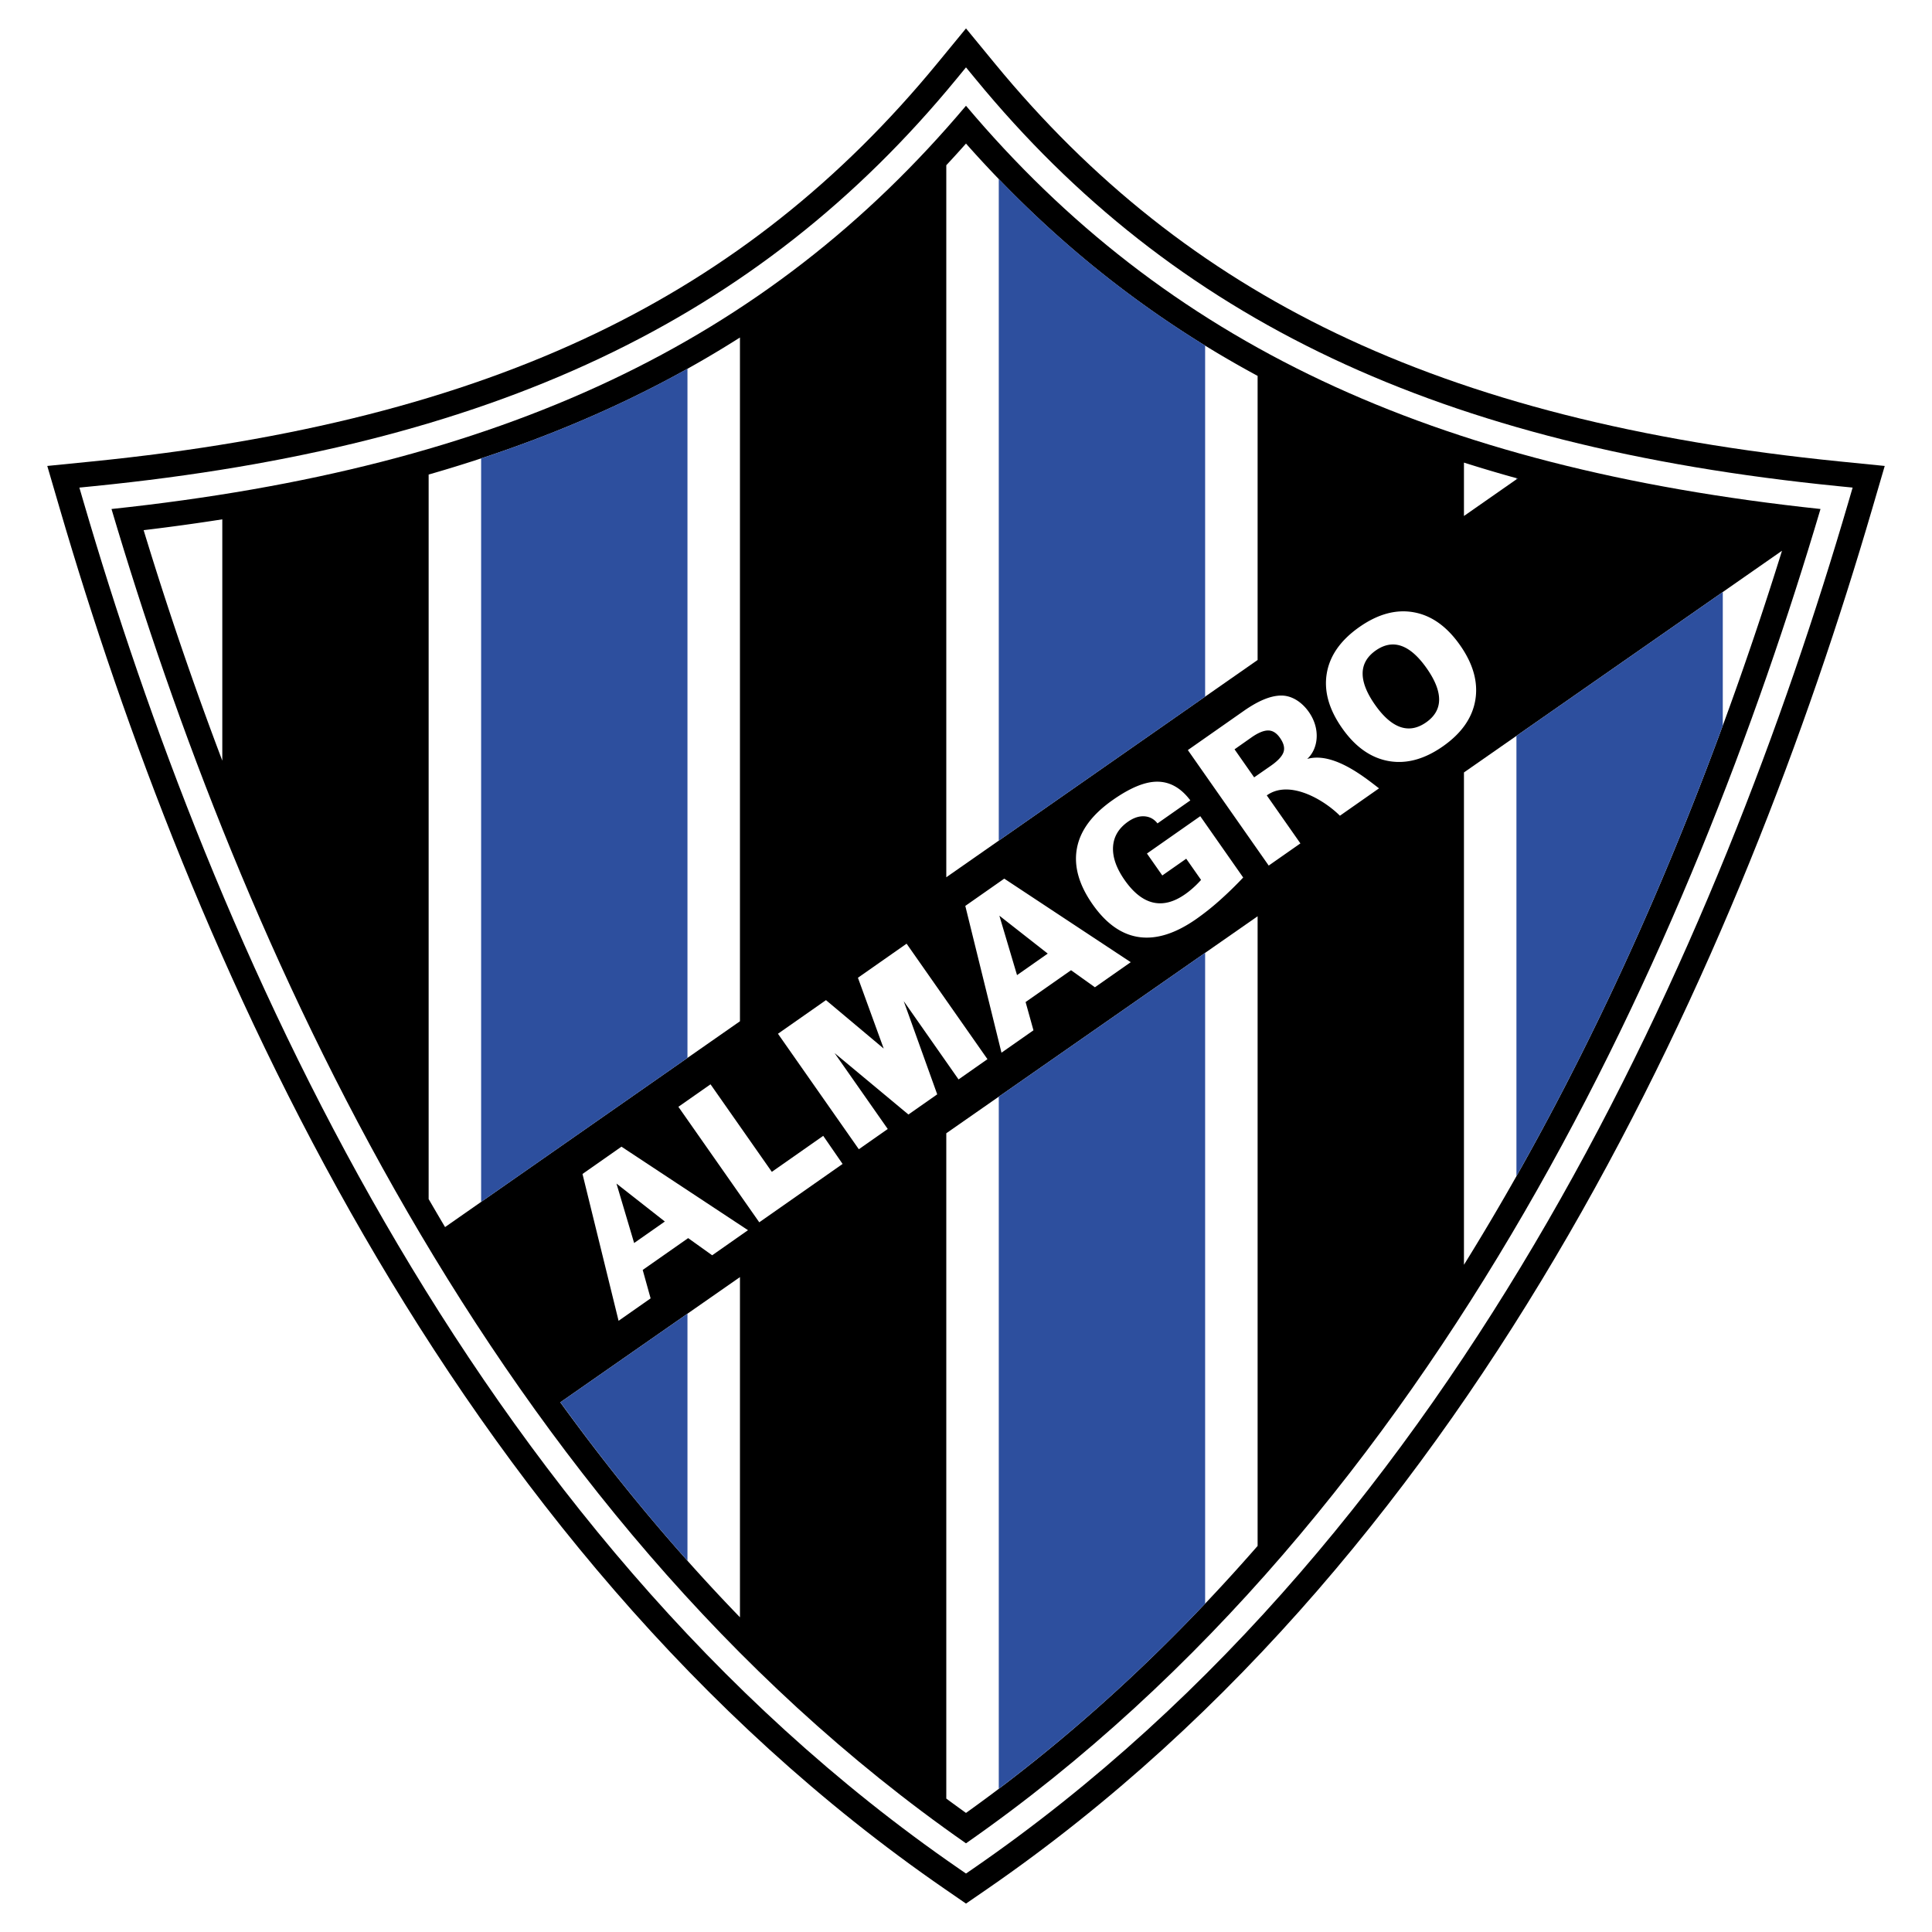 <svg xmlns="http://www.w3.org/2000/svg" width="2500" height="2500" viewBox="0 0 192.756 192.756"><g fill-rule="evenodd" clip-rule="evenodd"><path fill="#fff" d="M0 0h192.756v192.756H0V0z"/><path d="M183.604 46.044c-20.119-2.014-36.586-6.205-50.344-12.81-13.227-6.35-24.355-15.155-34.021-26.919l-2.861-3.48-2.86 3.48c-9.667 11.764-20.796 20.569-34.021 26.919C45.738 39.84 29.271 44.03 9.152 46.044l-4.435.444 1.251 4.279c12.841 43.911 38.584 103.446 88.31 137.708l2.1 1.447 2.101-1.447c49.725-34.262 75.469-93.797 88.309-137.708l1.252-4.279-4.436-.444z"/><path d="M95.425 7.882C75.603 32.001 49.072 44.528 9.398 48.5l-1.479.148.417 1.426C21.065 93.6 46.55 152.592 95.678 186.441l.7.482.701-.482c49.127-33.85 74.613-92.841 87.342-136.368l.416-1.426-1.479-.148C143.684 44.528 117.152 32 97.332 7.882l-.955-1.16-.952 1.16zm.952 2.669c19.91 23.624 46.326 36.09 85.255 40.232-12.688 42.789-37.705 99.969-85.255 133.125C48.828 150.752 23.81 93.572 11.124 50.784c38.929-4.143 65.346-16.61 85.253-40.233z" fill="#fff"/><path d="M151.295 47.825l.121-.084a142.322 142.322 0 0 1-5.357-1.588v5.327l5.236-3.655zM68.589 131.066l-12.682 8.84-.007.004c5.438 7.5 11.398 14.707 17.926 21.447v-33.941l-5.237 3.65zM99.648 83.87l20.588-14.368 5.236-3.654V37.502c-11.092-5.984-20.654-13.643-29.095-23.179a113.1 113.1 0 0 1-1.965 2.162v71.039l5.236-3.654zM120.236 95.066l-20.588 14.35-5.236 3.65v66.379c.651.48 1.306.957 1.965 1.43 10.861-7.76 20.515-16.803 29.095-26.639V91.417l-5.236 3.649zM171.883 59.067l-20.588 14.351-5.236 3.649v49.121c14.717-23.709 24.855-49.131 31.732-71.24l-5.908 4.119zM14.331 52.895a363.903 363.903 0 0 0 7.848 22.998V51.814c-2.559.401-5.172.762-7.848 1.081zM42.766 47.345v72.286c.541.932 1.085 1.865 1.639 2.795l3.597-2.512 20.587-14.367 5.236-3.654v-68.22c-9.158 5.824-19.422 10.337-31.059 13.672z" fill="#fff"/><path d="M151.295 117.35c8.467-14.965 15.223-30.354 20.588-44.956V59.067l-20.588 14.351v43.932zM151.295 47.708v.118l.121-.085c-.039-.012-.08-.022-.121-.033zM99.648 178.465c7.432-5.607 14.279-11.82 20.588-18.469v-64.93l-20.588 14.35v69.049zM120.236 34.479c-7.555-4.651-14.369-10.167-20.588-16.623V83.87l20.588-14.368V34.479zM68.589 36.786c-6.332 3.531-13.168 6.501-20.587 8.946v74.182l20.587-14.367V36.786zM68.589 155.719v-24.652l-12.682 8.84c3.949 5.445 8.166 10.741 12.682 15.812z" fill="#2d4f9e"/><path d="M66.332 121.871l-4.826-3.785 1.762 5.93 3.064-2.145zm1.351-11.445l3.206-2.244 6.116 8.734 5.128-3.592 1.933 2.803-8.314 5.822-8.069-11.523zm-5.967 21.351l-3.6-14.65 3.887-2.723 12.625 8.332-3.574 2.504-2.396-1.713-4.535 3.176.789 2.836-3.196 2.238zm42.817-36.636l-4.826-3.784 1.762 5.93 3.064-2.146zm-4.615 9.886l-3.61-14.644 3.887-2.721 12.619 8.336-3.574 2.502-2.381-1.701-4.535 3.176.785 2.818-3.191 2.234zm24.115-17.477a37.594 37.594 0 0 1-2.381 2.315 25.407 25.407 0 0 1-2.287 1.816c-2.076 1.454-3.982 2.057-5.721 1.811s-3.285-1.34-4.639-3.272c-1.377-1.967-1.895-3.841-1.553-5.62.342-1.783 1.543-3.364 3.576-4.789 1.729-1.211 3.207-1.833 4.457-1.822 1.252.011 2.344.63 3.275 1.867l-3.277 2.295c-.342-.438-.781-.672-1.311-.707-.527-.033-1.07.146-1.629.536-.936.657-1.434 1.496-1.494 2.514-.059 1.021.328 2.126 1.16 3.316.875 1.249 1.82 1.996 2.828 2.232 1.01.237 2.076-.037 3.197-.821.27-.188.541-.403.807-.642.268-.238.531-.502.789-.79l-1.48-2.114-2.387 1.67-1.533-2.188 5.32-3.725 4.283 6.118zm1.094-9.993l1.633-1.133c.727-.503 1.156-.968 1.297-1.386.141-.415.021-.89-.352-1.42-.336-.483-.725-.731-1.16-.738-.438-.008-1.004.214-1.678.687l-1.697 1.193 1.957 2.797zm1.453 8.801l-8.068-11.523 5.578-3.906c1.428-1 2.662-1.526 3.732-1.534 1.07-.008 2.074.656 2.76 1.636.6.856.834 1.779.779 2.612-.053.833-.393 1.577-.941 2.076.822-.234 1.701-.135 2.562.145 1.891.613 3.691 2.095 4.604 2.789l-3.902 2.732c-.977-.975-2.582-2.071-4.189-2.466-1.102-.271-2.203-.212-3.107.437l3.354 4.79-3.162 2.212zm7.313-13.726c-1.316-1.879-1.82-3.699-1.516-5.468.303-1.767 1.389-3.302 3.248-4.605 1.855-1.299 3.666-1.791 5.432-1.471 1.766.318 3.303 1.413 4.619 3.292 1.311 1.871 1.814 3.694 1.516 5.471-.299 1.772-1.377 3.311-3.232 4.61s-3.67 1.786-5.441 1.464c-1.777-.325-3.318-1.422-4.626-3.293zm3.287-2.326c.832 1.188 1.676 1.928 2.531 2.225.855.296 1.713.141 2.574-.461.854-.598 1.287-1.348 1.297-2.249.008-.902-.4-1.947-1.232-3.135-.836-1.193-1.68-1.939-2.529-2.238-.85-.3-1.703-.148-2.559.45-.859.602-1.297 1.357-1.311 2.263-.012.907.397 1.958 1.229 3.145zM85.596 97.551l2.571 7.064-5.759-4.832-4.791 3.354 8.068 11.523 2.885-2.02-5.303-7.574 7.366 6.129 2.873-2.012-3.342-9.301 5.47 7.812 2.884-2.021-8.068-11.522-4.854 3.4z" fill="#fff"/></g></svg>